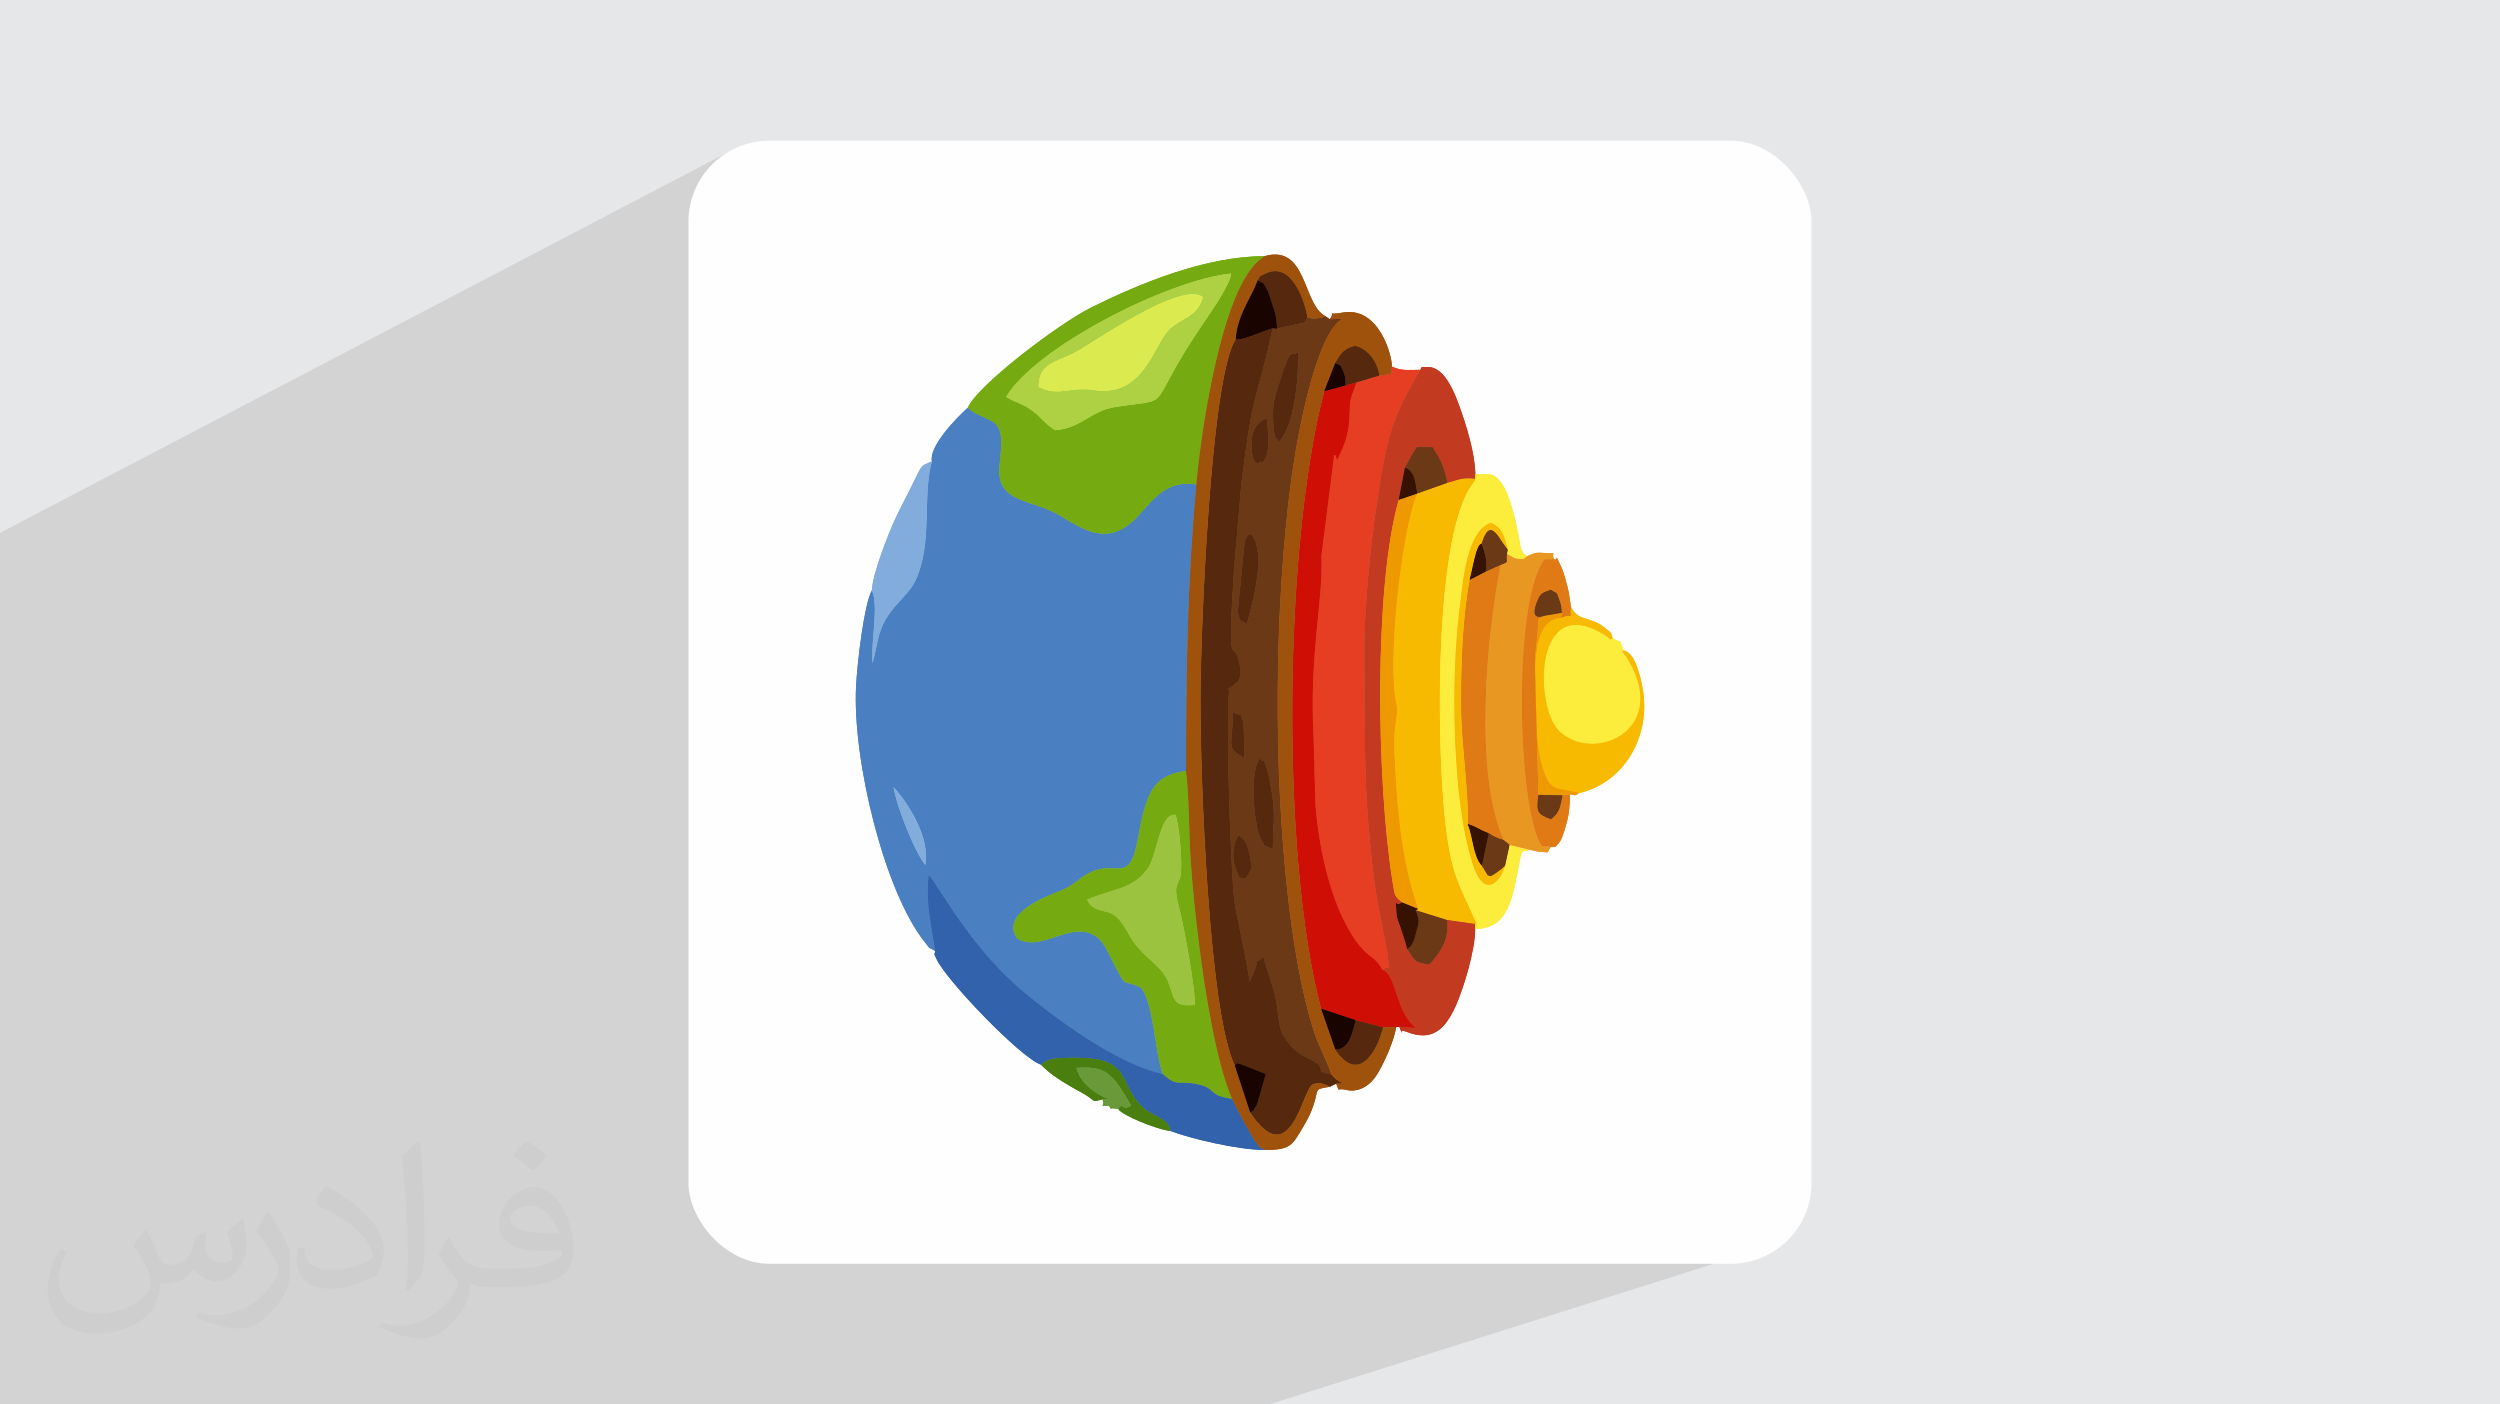 <?xml version="1.0" encoding="UTF-8"?>
<!DOCTYPE svg PUBLIC "-//W3C//DTD SVG 1.0//EN" "http://www.w3.org/TR/2001/REC-SVG-20010904/DTD/svg10.dtd">
<!-- Creator: CorelDRAW -->
<svg xmlns="http://www.w3.org/2000/svg" xml:space="preserve" width="94.192mm" height="52.917mm" version="1.0" style="shape-rendering:geometricPrecision; text-rendering:geometricPrecision; image-rendering:optimizeQuality; fill-rule:evenodd; clip-rule:evenodd"
viewBox="0 0 9404.92 5283.66"
 xmlns:xlink="http://www.w3.org/1999/xlink"
 xmlns:xodm="http://www.corel.com/coreldraw/odm/2003">
 <defs>
  <style type="text/css">
   <![CDATA[
    .fil3 {fill:#FEFEFE}
    .fil23 {fill:#190400}
    .fil12 {fill:#3162AB}
    .fil25 {fill:#351202}
    .fil22 {fill:#4A7E0F}
    .fil4 {fill:#4A80C1}
    .fil7 {fill:#56290E}
    .fil24 {fill:#6A9939}
    .fil5 {fill:#6C3916}
    .fil6 {fill:#75AB11}
    .fil21 {fill:#81ACDC}
    .fil17 {fill:#9CC340}
    .fil13 {fill:#9F520C}
    .fil16 {fill:#ADD142}
    .fil10 {fill:#C23A1F}
    .fil11 {fill:#CF0F05}
    .fil19 {fill:#DBEB4F}
    .fil18 {fill:#E07A15}
    .fil8 {fill:#E63E22}
    .fil15 {fill:#E89723}
    .fil20 {fill:#EF9900}
    .fil9 {fill:#F8BA00}
    .fil14 {fill:#FCEC3C}
    .fil2 {fill:#373435;fill-opacity:0.031}
    .fil1 {fill:#2B2A29;fill-opacity:0.102}
    .fil0 {fill:#E6E7E8}
   ]]>
  </style>
 </defs>
 <g id="Layer_x0020_1">
  <polygon class="fil0" points="-0,0 9404.92,0 9404.92,5283.66 -0,5283.66 "/>
  <polygon class="fil1" points="6532.25,3955.98 6723.22,4667.13 4773.4,5283.66 38.76,5283.66 -0,5283.66 -0,2004.49 2736.98,573.52 "/>
  <path class="fil2" d="M548.54 4627.69c17.95,27.21 29.6,53.36 40.96,82.43 8.45,16.91 12.93,48.09 52.57,48.09 11.61,0 28.28,-3.42 43.06,-11.61 16.63,-8.73 29.32,-21.94 35.94,-42l15.85 -53.36 38.57 -19.02 2.64 2.64c-5.27,20.09 -6.59,39.36 -6.59,54.43 0,44.63 38.57,61.56 69.22,61.56 17.95,0 34.09,-8.73 34.09,-25.11 0,-21.13 -8.98,-57.06 -20.62,-89.29 17.95,-17.95 35.94,-35.94 56.53,-50.47l3.17 1.6c8.98,38.04 14,75.56 14,100.66 0,24.57 -10.83,51.79 -19.81,69.49 -18.49,34.87 -51.25,62.62 -90.87,62.62 -30.1,0 -63.65,-15.07 -86.66,-43.06l-1.32 0c-21.66,26.96 -55.22,51.25 -108.86,51.25l-16.63 0c-2.64,35.41 -10.29,60.49 -21.94,82.95 -31.95,62.34 -126.81,106.47 -216.1,106.47 -124.17,0 -186.51,-71.59 -186.51,-166.96 0,-58.91 19.27,-113.6 48.88,-152.42l24.29 10.04c-18.49,35.41 -30.91,68.68 -30.91,101.45 0,89.29 72.66,131.83 156.4,131.83 77.68,0 173.83,-49.41 191.28,-106.72 -6.59,-62.62 -30.1,-91.93 -66.04,-148.99 10.83,-19.02 24.83,-38.04 42.28,-58.38l3.17 0 0 0 0 0 -0.02 -0.09zm1432.13 -336.04c26.15,16.39 51.79,35.66 76.87,57.85 -14,19.81 -31.45,37.79 -53.11,53.64 -25.11,-20.34 -50.19,-37.79 -75.84,-56.27 17.42,-19.55 34.62,-38.29 52.04,-55.22l0 0 0 0 0 0 0 0 0 0 0.03 0zm13.47 244.11c-42.28,0 -76.87,27.75 -76.87,48.34 0,44.13 84.53,57.85 185.72,57.31 -12.68,-51.79 -57.06,-105.68 -108.86,-105.68l0.01 0.03zm-94.86 236.19c54.96,0 103.04,-1.6 139.74,-10.83 40.96,-10.29 75.56,-30.91 75.56,-45.17 0,-3.7 0,-8.19 -1.32,-11.89 -22.98,2.11 -49.41,2.11 -72.38,2.11 -74.49,0 -131.55,-16.91 -154.02,-58.66 -5.55,-11.61 -9.51,-24.57 -9.51,-39.36 0,-40.43 17.42,-79.79 48.09,-107 25.61,-22.45 53.89,-36.44 82.67,-36.44 52.04,0 93.51,41.75 122.57,107.54 15.85,35.94 26.68,77.4 26.68,129.72 0,34.87 -9.51,64.19 -31.17,85.85 -40.43,39.11 -114.92,53.89 -229.04,53.89l-51.79 0 0 0 -13.47 0c-28.28,0 -48.62,-5.02 -64.72,-17.42l-2.64 0c0.79,6.59 1.32,12.93 1.32,19.02 0,25.61 -8.45,58.38 -25.61,84.53 -50.72,75.3 -105.68,108.04 -153.24,108.04 -48.09,0 -107,-18.49 -160.11,-42.54l9.51 -18.49c17.17,7.13 40.96,11.89 73.7,11.89 85.85,0 198.66,-82.43 212.66,-163 -3.17,-6.59 -8.98,-15.32 -17.17,-24.57 -25.11,-29.85 -40.96,-54.68 -55.75,-80.83 12.68,-25.11 24.29,-45.17 35.13,-63.4l4.49 -0.53c36.72,74.77 69.99,117.55 144.23,117.55l11.61 0 0 0 53.89 0 0 0 0 0 0 0 0 0 0 0 0.09 0.01zm-371.98 79c6.34,-34.34 6.87,-72.91 6.87,-108.86l0 -53.36c0,-99.6 -12.68,-244.36 -22.98,-338.68 17.95,-19.27 43.06,-42 62.87,-57.31l5.81 1.6c13.47,118.62 16.63,256 16.63,383.06 0,33.3 -1.32,65.79 -4.49,89.55 -1.85,30.1 -19.27,52.83 -56.53,87.7l-8.19 -3.7zm-382.8 -157.19c1.85,46.77 24.83,83.49 105.15,83.49 49.93,0 92.19,-12.93 138.96,-35.13 8.45,-3.7 12.93,-8.73 12.93,-12.93 0,-29.32 -22.45,-68.15 -60.23,-103.55 -36.72,-33.3 -85.34,-62.62 -130.76,-82.18 -15.6,-6.59 -20.62,-13.47 -20.62,-20.09 0,-13.47 17.95,-41.75 32.77,-62.09l5.02 -0.53c52.04,27.21 110.17,67.64 153.24,112.53 39.11,41.47 63.4,83.49 63.4,129.19 0,33.81 -10.29,65.51 -26.96,95.11 -57.06,28.79 -117.83,50.72 -178.06,50.72 -73.17,0 -123.1,-34.34 -123.1,-114.92 0,-8.73 0,-22.19 3.17,-39.64l25.11 0 0 0 0 0 0 0 0 0 0 0 -0.02 0zm-132.37 -132.9l45.45 73.45c16.63,27.21 32.23,56.81 32.23,103.55l0 59.7c0,48.34 -30.91,100.13 -80.83,151.38 -39.11,34.62 -73.7,49.41 -105.68,49.41 -47.55,0 -101.98,-14.79 -164.85,-41.75l7.13 -18.49c19.81,5.27 42.79,9.77 71.06,9.77 90.36,-0.53 182.8,-66.57 225.08,-147.15 5.02,-9.26 6.87,-17.95 6.87,-24.04 0,-9.26 -5.02,-19.55 -8.98,-28.79 -22.98,-43.31 -48.62,-82.95 -76.87,-119.68 14.79,-23.25 29.6,-45.7 45.7,-67.9l3.7 0.53 0 0 0 0 0 0 0 0 0 0 -0.02 0.01z"/>
  <rect class="fil3" x="2589.93" y="529.3" width="4225.03" height="4225.03" rx="304.59" ry="304.59"/>
  <g id="_2381806193200">
   <path class="fil4" d="M3361.49 2960.15c49.12,54.63 139.5,185.8 119.51,293.97 -38.51,-46.37 -108.57,-218.93 -119.51,-293.97zm144.25 -1224.27c-35.62,129.5 2.47,303.89 -58.29,440.79 -26.44,59.58 -69.42,82.2 -108.08,141.52 -39.56,60.72 -37.43,108.85 -56.73,177.07 -7.38,-85.81 23.99,-212.05 -2.59,-274.82 -28.93,51.88 -54.52,267.32 -59.47,358.97 -15.03,278.52 107.59,777.37 258.6,964.87 28.87,35.84 5.11,12.28 38.44,33.23 -14.58,-104.11 -35.51,-175.34 -24.02,-285.48 33.13,31.47 155.66,274.5 363.19,444.76 110.55,90.7 337.32,263.24 517.57,303.84 -32.97,-95.66 -30.84,-247.37 -80.04,-324.1 -76.02,-37.37 -51.11,8.5 -98.79,-80.18 -21.41,-39.8 -38.78,-88.61 -68,-110.38 -95.26,-71.03 -208.09,61.58 -300.93,4.24 -61.64,-89.61 92.47,-151.24 156.16,-176.48 61.76,-24.47 66.52,-43.2 110.58,-67.53 106.12,-58.56 154.37,51.36 187.93,-133.5 6.82,-37.57 13.97,-79.3 25.74,-116.82 26.71,-85.12 61.76,-123.26 155.06,-135.46 0,-380 5.08,-710.45 38.64,-1077.72 -131.23,-22.27 -180.24,88.29 -243.57,142.13 -102.72,87.36 -185.72,23.58 -275.36,-28.22 -100.94,-58.33 -220.82,-44.65 -222.65,-163.05 -0.71,-45.99 20.66,-124.96 -4.93,-167.37 -21.35,-35.37 -76.28,-35.91 -113.52,-72.29 -43.45,38.67 -147.24,146.63 -134.93,201.98z"/>
   <path class="fil5" d="M4650.8 3272.75c-18.57,-43.52 -13.3,-92.44 7.5,-130.54 8.32,6.61 31.9,10.89 43.72,78.87 8.65,49.62 7.81,51.09 -19.96,85.54 -24.97,-15.14 -9.78,16.49 -31.26,-33.87zm137.1 -78.77c-42.92,-21.65 -21.47,1.17 -44.32,-38.41 -22.81,-39.49 -46.24,-238.67 -5.43,-301.47 26.57,21.02 10.23,-6.15 27.59,36.96 5.87,14.58 5.93,23.97 8.88,38.13 25.39,122.17 16.16,138.23 13.29,264.79zm-105.9 -342.33c-76,-40.3 -42.43,-49.88 -44.14,-171.36 43.5,20.48 21.92,-5.44 39.99,37.49l4.15 133.87zm8.62 -503.69c-33.55,-25.38 -21.04,-0.25 -34.37,-44.98l26.4 -266.13c19.49,-39.69 7.16,-14.6 23.17,-28.53 60.85,69.84 4.83,264.09 -15.21,339.64zm38.97 -604.61c-5.55,-8.28 -16.93,-1.06 -20.52,-54.88 -4.78,-71.72 19.67,-96.38 56.1,-115.59 2.7,32.83 8.48,69.79 5.74,105.17 -0.87,11.24 -3.51,32.56 -8.84,41.96 -17.41,30.77 1.46,9.18 -32.48,23.34zm59.46 -185.68c0,-51.76 14.07,-86.73 29.28,-133.52 39.86,-122.66 33.97,-80.4 64.63,-98.34 2.13,85.59 -9.13,220.11 -47.14,299.52 -0.1,0.21 -9.23,16.55 -10.18,18.25 -1.37,2.41 -5.21,10.99 -6.24,9.06 -1.08,-2 -4.31,6.2 -6.64,9.18 -18.11,-22.09 -9.76,-0.5 -21.87,-43.89l-1.84 -60.25zm14.88 -320.85l-16.29 -2c-62.26,287.93 -71.95,211.6 -117.85,584.3l-27.37 320.16c-27.54,423.61 -1.51,248.83 20.64,358.16 13.77,67.99 -19.31,76.01 -19.62,76.32 -56.98,57.45 7.44,-21.1 -15.74,10.93 -16.78,23.2 -3.39,448.2 -1.56,493.13 17.08,418.32 11.85,255.94 75.33,613.77l10.1 -20.99c37.74,-83.35 -13.28,-29.8 41.71,-69.27 10.85,40.4 31.25,100.11 42.04,138.26 12.84,45.47 11.08,115.7 28.66,147.99 51.27,94.18 103.22,85.63 133.95,116.82 29.7,30.14 -17.72,20.1 50.94,38.08 -18.01,-54.85 -44.73,-97.86 -64.33,-157.13 -49.86,-150.76 -80.81,-349.57 -99.04,-508.51 -55.13,-480.66 -51.91,-1080.46 10.47,-1560.56 22.11,-170.13 92.48,-558.15 193.94,-617.19l-47.05 2.07 -17.19 -11.82c-8.94,4.11 -9.04,6.2 -30.31,8.18 -17.65,1.64 -23.75,-0.32 -36.88,-2.37 -18.18,26.47 4.91,12.92 -52.64,27.1 -23.11,5.69 -35.05,6.1 -61.9,14.56z"/>
   <path class="fil6" d="M3784.94 1493.14c108.09,-184.44 607.27,-440.3 846.45,-464.27 -0.62,40.1 -88.26,163.41 -112.34,199.07 -220.5,326.46 -88.85,267.09 -323.64,303.46 -92.78,14.38 -126.49,79.79 -226.24,87.03 -35.71,-22.11 -52.93,-48.25 -83.82,-71.91 -37.84,-29 -60.93,-29.24 -100.41,-53.38zm-144.27 40.76c37.23,36.38 92.17,36.92 113.52,72.29 25.59,42.41 4.22,121.38 4.93,167.37 1.84,118.4 121.72,104.72 222.65,163.05 89.64,51.8 172.64,115.58 275.36,28.22 63.33,-53.85 112.34,-164.4 243.57,-142.13 13.6,-149.58 42.08,-329.28 76.91,-475.35 23.76,-99.62 75.36,-295.77 157.88,-366.63l22.08 -17.11c-221.18,0 -470.46,102.55 -653.89,193.92 -117.08,58.32 -424.55,289.39 -463.02,376.39z"/>
   <path class="fil7" d="M4648.86 1276.2c-95.55,143.43 -132.77,1121.37 -132.76,1362.68 0,284.42 31.06,1167.91 129.54,1370.47 20.33,-24.86 -6.55,-7.61 19.82,-6.82l96.14 38.35 -30.66 107.42c-15.99,35.36 4.47,-3.68 -8.42,16.37 -14.87,23.13 -0.5,5.56 -18.99,21.02 151.23,228.15 195.56,-85.44 233.85,-105.46 23.61,-12.34 50.01,-0.53 65.41,8.19l23.82 -11.82 26.49 -0.69c-32.48,-17.16 -22.88,-11.94 -44.24,-33.41 -68.67,-17.98 -21.25,-7.94 -50.94,-38.08 -30.72,-31.19 -82.67,-22.65 -133.95,-116.82 -17.57,-32.28 -15.82,-102.51 -28.66,-147.99 -10.78,-38.15 -31.18,-97.86 -42.04,-138.26 -54.99,39.46 -3.96,-14.09 -41.71,69.27l-10.1 20.99c-63.47,-357.83 -58.24,-195.45 -75.33,-613.77 -1.84,-44.93 -15.23,-469.93 1.56,-493.13 23.17,-32.03 -41.25,46.52 15.74,-10.93 0.31,-0.31 33.39,-8.34 19.62,-76.32 -22.15,-109.32 -48.18,65.45 -20.64,-358.16l27.37 -320.16c45.9,-372.7 55.6,-296.36 117.85,-584.3 -41.36,11.18 -113.36,47.13 -138.78,41.39z"/>
   <path class="fil8" d="M5189.32 1412.69l-86.41 25.77c-9.6,30.84 -22.69,53.12 -24.57,82.89 -3.09,48.94 1.69,98.46 -29.23,168.6 -33.98,77.08 -12.04,16.95 -30.3,22.16l-48.06 380.01c7.62,169.79 -45.94,363.87 -29.53,678.16l7.19 258.29c13.17,169.08 63.4,409.03 172.98,537.38 33.24,38.94 52.29,33.1 79.25,82.76 34.98,-25.57 27.21,28.95 18.47,-66.43l-40.41 -209.67c-13.78,-93.92 -25.42,-197.27 -32.57,-293.2 -15.09,-202.18 -11.34,-405.79 -13.23,-610.66 -1.66,-178.76 22.71,-417.92 49.76,-594.48 35.29,-230.22 52.76,-299.23 160.28,-482.97 -55.81,0 -65.51,4.46 -106.91,-11.88 -5.75,26.46 16.47,25.69 -46.72,33.25z"/>
   <path class="fil9" d="M5445.27 1816.2l-113.99 40.4c-59.68,141.14 -114.13,641.15 -77.94,794.49 9.59,40.63 -12.8,62.8 -7.73,176.81 8.84,198.58 23.66,403.88 89.86,592.14l-9.82 4.13 117.8 36.69 106.14 15.02 6.02 0.35c-63.8,-146.95 -94.71,-176.69 -118.17,-379.14 -30.71,-264.95 -44.09,-990.92 79.95,-1240.02 17.79,-35.74 35.23,-46.41 32.82,-56.27 -49.95,-4.41 -56.58,1.9 -104.95,15.4z"/>
   <path class="fil10" d="M5200.65 3648.73c53.53,17.41 47.93,158.88 125.97,218.49l-62.37 -4.5c21.98,52.5 -11.41,3.42 26.75,18.71 98.49,39.46 147.52,-11.21 187.23,-101.83 26.72,-60.97 70.83,-200.27 71.37,-285.27l0 -18.44 -106.14 -15.02c10.3,76.66 -29.16,125.52 -66,167.56 -63.73,-8.58 -52.95,-16.1 -83.37,-57.84 -7.7,-31.88 -13.97,-45.87 -25.37,-82.92 -3.63,-11.84 -13.14,-29.97 -14.24,-47.33 -5.2,-81.52 -8.05,-19.73 18.89,-45.94 -27.26,-25.25 -25.92,-22.16 -34.34,-74.44 -61.8,-383.71 -70.42,-1117.07 22.98,-1439.64l23.22 -121.15c13.27,-25.66 29.17,-53.53 43.99,-77.08l60.12 0c30.48,48.32 41.74,69.29 55.93,134.12 48.37,-13.5 55,-19.81 104.95,-15.4l0 -17.39c-2.24,-84.43 -36.13,-188.68 -58.55,-251.18 -17.73,-49.44 -55.88,-152.78 -120.22,-151.57 -33.32,0.62 -20.08,-1.4 -28.5,10.66 -107.52,183.74 -124.99,252.75 -160.28,482.97 -27.06,176.56 -51.42,415.72 -49.76,594.48 1.89,204.87 -1.86,408.47 13.23,610.66 7.15,95.92 18.79,199.28 32.57,293.2l40.41 209.67c8.74,95.38 16.51,40.86 -18.47,66.43z"/>
   <path class="fil11" d="M5062.02 1449.85l-80.14 21.81c-151.45,575.23 -165.02,1745.61 -11.88,2323.01l130.13 43.38 102.71 26.76 49.53 -0.74 11.88 -1.36 62.37 4.5c-78.04,-59.61 -72.44,-201.08 -125.97,-218.49 -26.96,-49.66 -46.01,-43.82 -79.25,-82.76 -109.57,-128.35 -159.81,-368.29 -172.98,-537.38l-7.19 -258.29c-16.42,-314.29 37.14,-508.37 29.53,-678.16l48.06 -380.01c18.26,-5.2 -3.67,54.93 30.3,-22.16 30.91,-70.14 26.14,-119.67 29.23,-168.6 1.89,-29.77 14.98,-52.05 24.57,-82.89l-40.9 11.38z"/>
   <path class="fil6" d="M4089.51 3385.23c92.55,-42.78 167.56,-35.82 226.26,-115.08 38.41,-51.88 47.16,-213.88 106.23,-204.89 13.85,31.35 22.34,148.66 21.97,191.67 -0.82,98.52 -39.45,38.28 -4.93,170.43 14.9,57.02 62.67,317.85 55.1,353.44 -87.01,7.78 -72.79,-23.69 -101.32,-90.98 -19.28,-45.47 -59.64,-70.05 -95.58,-107.66 -50.99,-53.37 -37.83,-56.54 -83.63,-118.05 -41.2,-55.35 -91.49,-18.25 -124.09,-78.89zm284.85 655.39c55.66,52.69 60.21,21.16 137.3,40.19 65.78,16.25 31.27,41.44 123.44,53.04 -60.08,-140.22 -101.87,-405.57 -123.18,-575.74 -13.94,-111.26 -25.18,-213.22 -32.39,-324.9 -6.81,-105.55 -5.22,-230.1 -17.46,-332.81 -93.3,12.2 -128.35,50.34 -155.06,135.46 -11.77,37.52 -18.92,79.25 -25.74,116.82 -33.56,184.86 -81.81,74.94 -187.93,133.5 -44.06,24.32 -48.83,43.05 -110.58,67.53 -63.69,25.24 -217.8,86.87 -156.16,176.48 92.84,57.33 205.68,-75.28 300.93,-4.24 29.22,21.78 46.59,70.58 68,110.38 47.68,88.68 22.77,42.81 98.79,80.18 49.2,76.73 47.07,228.44 80.04,324.1z"/>
   <path class="fil12" d="M3517.62 3577.5c-1.37,22.2 -7.05,2.78 5.73,30.52 36.77,79.85 315.48,370.22 392.57,397.21 29.22,-23.87 48.65,-23.6 88.25,-25.3 272.34,-11.64 188.22,91.06 300,189.42 41.54,36.54 89.99,34.28 99.35,85.38 74.34,28.43 254.54,71.29 354.53,71.29 -2.02,-2.37 -5.48,-8.74 -6.5,-6.68 -12.67,25.52 -114.87,-182.13 -116.44,-185.5 -92.17,-11.6 -57.66,-36.79 -123.44,-53.04 -77.09,-19.03 -81.65,12.5 -137.3,-40.19 -180.25,-40.6 -407.01,-213.14 -517.57,-303.84 -207.53,-170.25 -330.06,-413.28 -363.19,-444.76 -11.48,110.13 9.45,181.37 24.02,285.48z"/>
   <path class="fil13" d="M5008.87 4042.48c21.37,21.47 11.76,16.25 44.24,33.41l-26.49 0.69c16.37,39.08 -1.38,13.6 36.96,23.33 47.99,12.17 92.31,-17.36 117.53,-59 25.32,-41.79 62.07,-120.83 71.25,-176.84l-49.53 0.74c-28.04,108.54 -98.57,205.64 -179.23,83.23l-53.62 -153.38c-153.14,-577.41 -139.57,-1747.78 11.88,-2323.01l41.23 -106.31c21.51,-35.97 31.36,-53.32 74.81,-64.24 48.3,12.15 81.66,56.83 91.41,111.59 63.18,-7.56 40.97,-6.79 46.72,-33.25 2.65,-35.84 -46.39,-228.9 -185.5,-203.48 -67.45,12.33 -23.05,-11.98 -47.69,25.2l47.05 -2.07c-101.46,59.03 -171.83,447.05 -193.94,617.19 -62.39,480.09 -65.6,1079.9 -10.47,1560.56 18.23,158.94 49.18,357.75 99.04,508.51 19.6,59.27 46.32,102.29 64.33,157.13z"/>
   <path class="fil13" d="M4757.58 963.59l-22.08 17.11c-82.53,70.86 -134.12,267.02 -157.88,366.63 -34.84,146.07 -63.31,325.77 -76.91,475.35 -33.56,367.26 -38.64,697.71 -38.64,1077.72 12.24,102.7 10.65,227.26 17.46,332.81 7.21,111.68 18.45,213.64 32.39,324.9 21.32,170.17 63.1,435.52 123.18,575.74 1.58,3.36 103.77,211.02 116.44,185.5 1.02,-2.06 4.48,4.31 6.5,6.68 99.37,0 103.45,-18.41 145.06,-87.87 17.56,-29.33 28.79,-52.48 38.13,-80.46 21.97,-65.76 -0.46,-58.18 61.56,-69.31 -15.4,-8.72 -41.8,-20.53 -65.41,-8.19 -38.28,20.02 -82.61,333.61 -233.85,105.46l-57.89 -176.33c-98.48,-202.55 -129.54,-1086.05 -129.54,-1370.47 -0.01,-241.3 37.21,-1219.24 132.76,-1362.68 6.86,-93.95 57.43,-152.11 82.88,-222.03 16.3,-19.16 -7.99,-6.94 29.69,-24.91 97.99,-46.77 146.48,103.93 157.03,165.9 13.13,2.05 19.23,4 36.88,2.37 21.28,-1.98 21.38,-4.06 30.31,-8.18 -86.65,-46.28 -67.37,-270.89 -228.08,-225.75z"/>
   <path class="fil14" d="M5549.6 3475.89l0 18.44c114.04,0 135.2,-91.73 158.7,-209.38 20.35,-101.9 10.22,-76.14 48.02,-87.65l-77.28 -18.88 -17.01 78.45c-21.27,67.23 -69.23,106.62 -107,30.84 -19.77,-39.66 -39.69,-126.43 -48.6,-176.37 -41.45,-232.47 -45.64,-583.31 -16.05,-817.95 13.43,-106.5 27.15,-296 118.43,-326.92 40.89,17.82 50.3,47.35 63.52,101.92l-3.31 15.59 28.15 15.52c38.23,10.12 36.93,0.47 48.44,-7.17 -28.55,-15.68 -25.08,-39.4 -33.09,-79.82 -10.12,-51.1 -31.94,-152.93 -65.01,-196.5 -28.2,-37.16 -38.2,-32.59 -97.28,-32.59l0 17.39c2.41,9.87 -15.03,20.54 -32.82,56.27 -124.04,249.1 -110.66,975.07 -79.95,1240.02 23.46,202.44 54.37,232.19 118.17,379.14l-6.02 -0.35z"/>
   <path class="fil15" d="M5745.6 2092.32c-11.5,7.64 -10.2,17.29 -48.44,7.17l-28.15 -15.52c-5.08,31.67 12.89,28.11 -24.22,41.29 -52.78,270.33 -100.71,779.11 11.48,1034.54l22.76 18.61 77.28 18.88c8.39,0.84 34.55,8.13 36.07,8.05 41.77,-2.18 20.5,12.84 42.18,-19.87l-33.42 -2.29c-93.1,-128.37 -112.4,-923.04 9.6,-1079.05l35.71 0c-14.77,-35.27 24.08,-19.17 -46.71,-24.43 -28.46,-2.12 -32.69,4.57 -54.13,12.61z"/>
   <path class="fil14" d="M6107.83 2447.02c-20.29,-47.02 3.97,-22.48 -41.04,-45.77 -14.71,8.45 -0.22,2.58 -52.26,-25.12 -246.11,-131.02 -240.35,286.58 -148.68,374.19 128.23,122.59 413.79,-0.27 261.92,-263.62 -25.17,-43.64 -29.29,-31.24 -19.94,-39.68z"/>
   <path class="fil16" d="M3907.44 1456.15c-0.4,-88.43 60.89,-92.15 130.12,-126.65 63.92,-31.84 407.24,-277.17 487.82,-211.45 -24.45,81.3 -82.44,73.31 -132.14,127.1 -51.8,56.06 -94.07,249.51 -274.89,222.49 -99.37,-14.85 -126.42,26.36 -210.91,-11.49zm-122.5 36.99c39.48,24.14 62.57,24.38 100.41,53.38 30.89,23.66 48.12,49.8 83.82,71.91 99.75,-7.24 133.46,-72.65 226.24,-87.03 234.79,-36.37 103.14,23 323.64,-303.46 24.08,-35.66 111.72,-158.97 112.34,-199.07 -239.18,23.96 -738.36,279.83 -846.45,464.27z"/>
   <path class="fil17" d="M4089.51 3385.23c32.6,60.64 82.89,23.54 124.09,78.89 45.8,61.51 32.64,64.68 83.63,118.05 35.94,37.6 76.29,62.19 95.58,107.66 28.53,67.29 14.31,98.76 101.32,90.98 7.57,-35.6 -40.2,-296.42 -55.1,-353.44 -34.52,-132.15 4.11,-71.91 4.93,-170.43 0.37,-43 -8.12,-160.32 -21.97,-191.67 -59.07,-8.99 -67.82,153.01 -106.23,204.89 -58.7,79.26 -133.71,72.3 -226.26,115.08z"/>
   <path class="fil18" d="M5588.76 2150.47l-60.14 30.92c-26.58,141.83 -32.64,312.68 -32.46,469.35 0.17,146.49 29.42,321.4 25.53,449.01 38.33,12.44 43.57,22.08 78.91,35.02 19.05,11.83 29.91,17.41 55.68,25.03 -112.19,-255.43 -64.26,-764.21 -11.48,-1034.54l-56.04 25.21z"/>
   <path class="fil19" d="M3907.44 1456.15c84.49,37.85 111.54,-3.35 210.91,11.49 180.83,27.02 223.09,-166.44 274.89,-222.49 49.7,-53.79 107.69,-45.8 132.14,-127.1 -80.58,-65.72 -423.9,179.61 -487.82,211.45 -69.24,34.5 -130.52,38.22 -130.12,126.65z"/>
   <path class="fil9" d="M5872.68 2324.47c-117.99,3.54 -98.16,229.47 -94.3,350.04 2.28,71.35 3.7,142.7 23.91,209.38 30.97,102.26 50.43,74.32 138.07,99.54 166.92,-37.2 271.68,-212.11 239.4,-392.42 -7.25,-40.52 -27.05,-136.85 -71.93,-144 -9.35,8.44 -5.23,-3.96 19.94,39.68 151.87,263.35 -133.7,386.22 -261.92,263.62 -91.66,-87.62 -97.42,-505.22 148.68,-374.19 52.04,27.7 37.55,33.57 52.26,25.12 -8.99,-23.93 1.04,-14.84 -27.5,-38.01 -58.63,-47.62 -100.73,-22.45 -129.94,-80.81 -6.11,60.15 18.35,18.41 -36.67,42.05z"/>
   <path class="fil20" d="M5262 1880.31c-93.4,322.57 -84.77,1055.93 -22.98,1439.64 8.42,52.28 7.08,49.19 34.34,74.44l62.11 25.65c-66.2,-188.26 -81.03,-393.56 -89.86,-592.14 -5.07,-114.01 17.31,-136.18 7.73,-176.81 -36.19,-153.34 18.26,-653.35 77.94,-794.49l-69.28 23.71z"/>
   <path class="fil18" d="M5834.56 3185.48c19.63,-0.49 11.74,7.9 31.14,-16 8.9,-10.94 16.31,-34.07 21.26,-50.34 14.02,-46.05 18.88,-74.38 18.88,-130.8l-27.45 3.59c-10.97,49.48 -10.11,63.81 -43.83,89.86 -53.33,-18.9 -55.45,-29.48 -47.15,-91.62l-13.25 -493.97c1.87,-61.08 12.65,-104.48 12.81,-166.25l23.76 -13.51c-1,-0.74 -66.18,30.25 -23.57,-64.6 10.12,-22.56 23.01,-24.65 47.4,-33.3 25.29,18.54 18.17,0.32 33.41,43.34 6.39,18.04 5.93,26.58 7.57,43.55l-2.86 19.03c55.03,-23.63 30.56,18.1 36.67,-42.05 -5.18,-45.19 -8.58,-62.49 -19.95,-102.55 -3.39,-11.93 -9.5,-33.28 -15.11,-44.97 -31.33,-65.33 -7.33,-24.18 -27.86,-30.75l-35.71 0c-122,156 -102.69,950.68 -9.6,1079.05l33.42 2.29z"/>
   <path class="fil21" d="M3280.05 2220.44c26.58,62.77 -4.79,189.01 2.59,274.82 19.3,-68.23 17.17,-116.35 56.73,-177.07 38.65,-59.32 81.64,-81.94 108.08,-141.52 60.76,-136.9 22.68,-311.29 58.29,-440.79 -44.12,19.37 -32.35,3.82 -79.31,98.87 -21.77,44.07 -38.75,74.77 -59.32,118.89 -23.76,51 -85.61,207.55 -87.06,266.8z"/>
   <path class="fil9" d="M5662.02 3256.87l-14.43 12.77c-51.09,39.39 -40.2,22.48 -50.66,23.29l-22.21 -36.18c-32.53,-34.15 -33.54,-109.24 -53.03,-157 3.88,-127.61 -25.36,-302.52 -25.53,-449.01 -0.18,-156.67 5.88,-327.52 32.46,-469.35 7.38,-26.14 11.14,-51.48 18.42,-79.03 3.5,-13.27 6.14,-25.45 11.34,-37.72 7.49,-17.69 7.08,-14.18 15.23,-19.9 20.96,-63.1 38.88,-69.23 76.59,-6.97l22.13 30.61c-13.22,-54.57 -22.64,-84.09 -63.52,-101.92 -91.28,30.91 -105,220.42 -118.43,326.92 -29.6,234.64 -25.4,585.48 16.05,817.95 8.91,49.94 28.83,136.71 48.6,176.37 37.77,75.78 85.73,36.38 107,-30.84z"/>
   <path class="fil22" d="M3915.92 4005.24c32.21,32.79 65.83,54.47 105.65,78.29 25.41,15.21 35.38,19.11 61.13,34.61 42.45,25.55 20.7,28.56 64.7,17.85l28.2 -0.02c-53.84,-17.98 -112.32,-61.59 -126.36,-118.85 111.72,-6.52 132.36,15.65 206.65,142.57 -36.47,21.61 -29.35,-16.32 -49.15,11.88 11.6,23.34 146.62,78.04 196.77,83.16 -9.36,-51.1 -57.81,-48.84 -99.35,-85.38 -111.78,-98.36 -27.66,-201.07 -300,-189.42 -39.6,1.7 -59.03,1.43 -88.25,25.3z"/>
   <path class="fil7" d="M4731.75 1054.16c28.4,16.88 13.14,1.59 31.86,29.45 7.01,10.42 14,35.01 16.82,43.79 14.76,45.81 20.92,55.02 23.49,109.4 26.85,-8.46 38.79,-8.87 61.9,-14.56 57.55,-14.18 34.46,-0.63 52.64,-27.1 -10.55,-61.97 -59.04,-212.67 -157.03,-165.9 -37.67,17.97 -13.39,5.75 -29.69,24.91z"/>
   <path class="fil23" d="M4648.86 1276.2c25.42,5.74 97.42,-30.2 138.78,-41.39l16.29 2c-2.58,-54.39 -8.74,-63.59 -23.49,-109.4 -2.83,-8.79 -9.82,-33.37 -16.82,-43.79 -18.72,-27.86 -3.46,-12.56 -31.86,-29.45 -25.45,69.92 -76.02,128.09 -82.88,222.03z"/>
   <path class="fil5" d="M5294.09 3570.58c30.42,41.75 19.64,49.27 83.37,57.84 36.84,-42.04 76.3,-90.89 66,-167.56l-117.8 -36.69c16.28,44.89 12.58,40.22 1.43,84.61 -4.19,16.73 -5.71,24.77 -12.14,37.01 -12.73,24.21 -4.33,8.53 -20.86,24.78z"/>
   <path class="fil7" d="M4789.05 1557.66l1.84 60.25c12.11,43.39 3.75,21.81 21.87,43.89 2.33,-2.98 5.56,-11.17 6.64,-9.18 1.03,1.94 4.87,-6.65 6.24,-9.06 0.96,-1.7 10.08,-18.04 10.18,-18.25 38.01,-79.41 49.27,-213.93 47.14,-299.52 -30.66,17.94 -24.77,-24.32 -64.63,98.34 -15.21,46.79 -29.28,81.76 -29.28,133.52z"/>
   <path class="fil7" d="M4787.9 3193.97c2.87,-126.56 12.1,-142.62 -13.29,-264.79 -2.95,-14.16 -3.01,-23.55 -8.88,-38.13 -17.35,-43.11 -1.02,-15.95 -27.59,-36.96 -40.81,62.8 -17.37,261.98 5.43,301.47 22.86,39.58 1.41,16.76 44.32,38.41z"/>
   <path class="fil5" d="M5285.23 1759.17c37.25,10.78 40.83,63 46.05,97.43l113.99 -40.4c-14.19,-64.83 -25.44,-85.8 -55.93,-134.12l-60.12 0c-14.83,23.55 -30.72,51.42 -43.99,77.08z"/>
   <path class="fil7" d="M4690.62 2347.96c20.04,-75.55 76.05,-269.79 15.21,-339.64 -16.02,13.93 -3.68,-11.16 -23.17,28.53l-26.4 266.13c13.33,44.73 0.82,19.6 34.37,44.98z"/>
   <path class="fil7" d="M5023.61 3948.04c80.66,122.4 151.19,25.3 179.23,-83.23l-102.71 -26.76c-12.92,42.73 -21.84,109.99 -76.51,109.99z"/>
   <path class="fil24" d="M4147.4 4135.99c12.32,29.45 -19.85,23.7 23.75,23.7 18.84,22.55 -9.8,4.07 35.59,11.88 19.8,-28.2 12.67,9.73 49.15,-11.88 -74.29,-126.93 -94.93,-149.09 -206.65,-142.57 14.04,57.26 72.52,100.87 126.36,118.85l-28.2 0.02z"/>
   <path class="fil7" d="M5023.11 1365.34c20.77,12.53 17.28,-0.09 31.2,34.93 8.16,20.53 6.15,26.14 7.71,49.57l40.9 -11.38 86.41 -25.77c-9.76,-54.76 -43.11,-99.44 -91.41,-111.59 -43.44,10.92 -53.3,28.28 -74.81,64.24z"/>
   <path class="fil23" d="M4703.54 4185.67c18.49,-15.46 4.12,2.12 18.99,-21.02 12.89,-20.05 -7.57,18.99 8.42,-16.37l30.66 -107.42 -96.14 -38.35c-26.37,-0.79 0.51,-18.04 -19.82,6.82l57.89 176.33z"/>
   <path class="fil5" d="M5574.72 3256.76l22.21 36.18c10.46,-0.82 -0.43,16.1 50.66,-23.29l14.43 -12.77 17.01 -78.45 -22.76 -18.61c-25.76,-7.62 -36.62,-13.2 -55.68,-25.03l-25.88 121.99z"/>
   <path class="fil23" d="M5023.61 3948.04c54.68,0 63.59,-67.27 76.51,-109.99l-130.13 -43.38 53.62 153.38z"/>
   <path class="fil21" d="M3481 3254.12c19.99,-108.18 -70.39,-239.35 -119.51,-293.97 10.94,75.05 81,247.61 119.51,293.97z"/>
   <path class="fil20" d="M5787.41 2990.17l90.98 1.76 27.45 -3.59c25.68,3.84 16.08,6.42 34.53,-4.9 -87.64,-25.22 -107.1,2.72 -138.07,-99.54 -20.21,-66.68 -21.64,-138.03 -23.91,-209.38 -3.86,-120.57 -23.69,-346.5 94.3,-350.04l2.86 -19.03 -64.8 11 -23.76 13.51c-0.16,61.77 -10.94,105.17 -12.81,166.25l13.25 493.97z"/>
   <path class="fil5" d="M5573.61 2044.74c13.11,38.77 22.4,65.79 15.15,105.73l56.04 -25.21c37.11,-13.18 19.14,-9.62 24.22,-41.29l3.31 -15.59 -22.13 -30.61c-37.71,-62.26 -55.64,-56.14 -76.59,6.97z"/>
   <path class="fil25" d="M5294.09 3570.58c16.52,-16.26 8.13,-0.57 20.86,-24.78 6.43,-12.24 7.95,-20.28 12.14,-37.01 11.15,-44.39 14.85,-39.72 -1.43,-84.61l9.82 -4.13 -62.11 -25.65c-26.94,26.21 -24.09,-35.58 -18.89,45.94 1.1,17.35 10.6,35.49 14.24,47.33 11.4,37.05 17.67,51.04 25.37,82.92z"/>
   <path class="fil7" d="M4729.59 1743.34c33.94,-14.17 15.07,7.43 32.48,-23.34 5.32,-9.4 7.97,-30.71 8.84,-41.96 2.74,-35.38 -3.05,-72.34 -5.74,-105.17 -36.42,19.21 -60.88,43.87 -56.1,115.59 3.58,53.82 14.97,46.6 20.52,54.88z"/>
   <path class="fil7" d="M4682.06 3306.61c27.77,-34.45 28.61,-35.92 19.96,-85.54 -11.82,-67.98 -35.41,-72.26 -43.72,-78.87 -20.8,38.1 -26.07,87.02 -7.5,130.54 21.49,50.35 6.29,18.73 31.26,33.87z"/>
   <path class="fil5" d="M5810.73 2316.44l64.8 -11c-1.64,-16.97 -1.18,-25.51 -7.57,-43.55 -15.24,-43.02 -8.12,-24.8 -33.41,-43.34 -24.39,8.65 -37.27,10.74 -47.4,33.3 -42.61,94.86 22.58,63.86 23.57,64.6z"/>
   <path class="fil5" d="M5878.39 2991.93l-90.98 -1.76c-8.3,62.15 -6.18,72.72 47.15,91.62 33.72,-26.05 32.86,-40.39 43.83,-89.86z"/>
   <path class="fil7" d="M4682 2851.64l-4.15 -133.87c-18.07,-42.93 3.51,-17.01 -39.99,-37.49 1.72,121.48 -31.86,131.06 44.14,171.36z"/>
   <path class="fil25" d="M5574.72 3256.76l25.88 -121.99c-35.34,-12.94 -40.58,-22.58 -78.91,-35.02 19.49,47.76 20.5,122.85 53.03,157z"/>
   <path class="fil25" d="M5262 1880.31l69.28 -23.71c-5.22,-34.43 -8.8,-86.65 -46.05,-97.43l-23.22 121.15z"/>
   <path class="fil23" d="M4981.88 1471.65l80.14 -21.81c-1.56,-23.43 0.45,-29.05 -7.71,-49.57 -13.92,-35.02 -10.43,-22.4 -31.2,-34.93l-41.23 106.31z"/>
   <path class="fil25" d="M5528.62 2181.4l60.14 -30.92c7.25,-39.94 -2.04,-66.96 -15.15,-105.73 -8.15,5.72 -7.74,2.21 -15.23,19.9 -5.2,12.27 -7.84,24.45 -11.34,37.72 -7.28,27.55 -11.04,52.89 -18.42,79.03z"/>
  </g>
  <g id="_2381701682304">
   <path class="fil4" d="M3361.49 2960.15c49.12,54.63 139.5,185.8 119.51,293.97 -38.51,-46.37 -108.57,-218.93 -119.51,-293.97zm144.25 -1224.27c-35.62,129.5 2.47,303.89 -58.29,440.79 -26.44,59.58 -69.42,82.2 -108.08,141.52 -39.56,60.72 -37.43,108.85 -56.73,177.07 -7.38,-85.81 23.99,-212.05 -2.59,-274.82 -28.93,51.88 -54.52,267.32 -59.47,358.97 -15.03,278.52 107.59,777.37 258.6,964.87 28.87,35.84 5.11,12.28 38.44,33.23 -14.58,-104.11 -35.51,-175.34 -24.02,-285.48 33.13,31.47 155.66,274.5 363.19,444.76 110.55,90.7 337.32,263.24 517.57,303.84 -32.97,-95.66 -30.84,-247.37 -80.04,-324.1 -76.02,-37.37 -51.11,8.5 -98.79,-80.18 -21.41,-39.8 -38.78,-88.61 -68,-110.38 -95.26,-71.03 -208.09,61.58 -300.93,4.24 -61.64,-89.61 92.47,-151.24 156.16,-176.48 61.76,-24.47 66.52,-43.2 110.58,-67.53 106.12,-58.56 154.37,51.36 187.93,-133.5 6.82,-37.57 13.97,-79.3 25.74,-116.82 26.71,-85.12 61.76,-123.26 155.06,-135.46 0,-380 5.08,-710.45 38.64,-1077.72 -131.23,-22.27 -180.24,88.29 -243.57,142.13 -102.72,87.36 -185.72,23.58 -275.36,-28.22 -100.94,-58.33 -220.82,-44.65 -222.65,-163.05 -0.71,-45.99 20.66,-124.96 -4.93,-167.37 -21.35,-35.37 -76.28,-35.91 -113.52,-72.29 -43.45,38.67 -147.24,146.63 -134.93,201.98z"/>
   <path class="fil5" d="M4650.8 3272.75c-18.57,-43.52 -13.3,-92.44 7.5,-130.54 8.32,6.61 31.9,10.89 43.72,78.87 8.65,49.62 7.81,51.09 -19.96,85.54 -24.97,-15.14 -9.78,16.49 -31.26,-33.87zm137.1 -78.77c-42.92,-21.65 -21.47,1.17 -44.32,-38.41 -22.81,-39.49 -46.24,-238.67 -5.43,-301.47 26.57,21.02 10.23,-6.15 27.59,36.96 5.87,14.58 5.93,23.97 8.88,38.13 25.39,122.17 16.16,138.23 13.29,264.79zm-105.9 -342.33c-76,-40.3 -42.43,-49.88 -44.14,-171.36 43.5,20.48 21.92,-5.44 39.99,37.49l4.15 133.87zm8.62 -503.69c-33.55,-25.38 -21.04,-0.25 -34.37,-44.98l26.4 -266.13c19.49,-39.69 7.16,-14.6 23.17,-28.53 60.85,69.84 4.83,264.09 -15.21,339.64zm38.97 -604.61c-5.55,-8.28 -16.93,-1.06 -20.52,-54.88 -4.78,-71.72 19.67,-96.38 56.1,-115.59 2.7,32.83 8.48,69.79 5.74,105.17 -0.87,11.24 -3.51,32.56 -8.84,41.96 -17.41,30.77 1.46,9.18 -32.48,23.34zm59.46 -185.68c0,-51.76 14.07,-86.73 29.28,-133.52 39.86,-122.66 33.97,-80.4 64.63,-98.34 2.13,85.59 -9.13,220.11 -47.14,299.52 -0.1,0.21 -9.23,16.55 -10.18,18.25 -1.37,2.41 -5.21,10.99 -6.24,9.06 -1.08,-2 -4.31,6.2 -6.64,9.18 -18.11,-22.09 -9.76,-0.5 -21.87,-43.89l-1.84 -60.25zm14.88 -320.85l-16.29 -2c-62.26,287.93 -71.95,211.6 -117.85,584.3l-27.37 320.16c-27.54,423.61 -1.51,248.83 20.64,358.16 13.77,67.99 -19.31,76.01 -19.62,76.32 -56.98,57.45 7.44,-21.1 -15.74,10.93 -16.78,23.2 -3.39,448.2 -1.56,493.13 17.08,418.32 11.85,255.94 75.33,613.77l10.1 -20.99c37.74,-83.35 -13.28,-29.8 41.71,-69.27 10.85,40.4 31.25,100.11 42.04,138.26 12.84,45.47 11.08,115.7 28.66,147.99 51.27,94.18 103.22,85.63 133.95,116.82 29.7,30.14 -17.72,20.1 50.94,38.08 -18.01,-54.85 -44.73,-97.86 -64.33,-157.13 -49.86,-150.76 -80.81,-349.57 -99.04,-508.51 -55.13,-480.66 -51.91,-1080.46 10.47,-1560.56 22.11,-170.13 92.48,-558.15 193.94,-617.19l-47.05 2.07 -17.19 -11.82c-8.94,4.11 -9.04,6.2 -30.31,8.18 -17.65,1.64 -23.75,-0.32 -36.88,-2.37 -18.18,26.47 4.91,12.92 -52.64,27.1 -23.11,5.69 -35.05,6.1 -61.9,14.56z"/>
   <path class="fil6" d="M3784.94 1493.14c108.09,-184.44 607.27,-440.3 846.45,-464.27 -0.62,40.1 -88.26,163.41 -112.34,199.07 -220.5,326.46 -88.85,267.09 -323.64,303.46 -92.78,14.38 -126.49,79.79 -226.24,87.03 -35.71,-22.11 -52.93,-48.25 -83.82,-71.91 -37.84,-29 -60.93,-29.24 -100.41,-53.38zm-144.27 40.76c37.23,36.38 92.17,36.92 113.52,72.29 25.59,42.41 4.22,121.38 4.93,167.37 1.84,118.4 121.72,104.72 222.65,163.05 89.64,51.8 172.64,115.58 275.36,28.22 63.33,-53.85 112.34,-164.4 243.57,-142.13 13.6,-149.58 42.08,-329.28 76.91,-475.35 23.76,-99.62 75.36,-295.77 157.88,-366.63l22.08 -17.11c-221.18,0 -470.46,102.55 -653.89,193.92 -117.08,58.32 -424.55,289.39 -463.02,376.39z"/>
   <path class="fil7" d="M4648.86 1276.2c-95.55,143.43 -132.77,1121.37 -132.76,1362.68 0,284.42 31.06,1167.91 129.54,1370.47 20.33,-24.86 -6.55,-7.61 19.82,-6.82l96.14 38.35 -30.66 107.42c-15.99,35.36 4.47,-3.68 -8.42,16.37 -14.87,23.13 -0.5,5.56 -18.99,21.02 151.23,228.15 195.56,-85.44 233.85,-105.46 23.61,-12.34 50.01,-0.53 65.41,8.19l23.82 -11.82 26.49 -0.69c-32.48,-17.16 -22.88,-11.94 -44.24,-33.41 -68.67,-17.98 -21.25,-7.94 -50.94,-38.08 -30.72,-31.19 -82.67,-22.65 -133.95,-116.82 -17.57,-32.28 -15.82,-102.51 -28.66,-147.99 -10.78,-38.15 -31.18,-97.86 -42.04,-138.26 -54.99,39.46 -3.96,-14.09 -41.71,69.27l-10.1 20.99c-63.47,-357.83 -58.24,-195.45 -75.33,-613.77 -1.84,-44.93 -15.23,-469.93 1.56,-493.13 23.17,-32.03 -41.25,46.52 15.74,-10.93 0.31,-0.31 33.39,-8.34 19.62,-76.32 -22.15,-109.32 -48.18,65.45 -20.64,-358.16l27.37 -320.16c45.9,-372.7 55.6,-296.36 117.85,-584.3 -41.36,11.18 -113.36,47.13 -138.78,41.39z"/>
   <path class="fil8" d="M5189.32 1412.69l-86.41 25.77c-9.6,30.84 -22.69,53.12 -24.57,82.89 -3.09,48.94 1.69,98.46 -29.23,168.6 -33.98,77.08 -12.04,16.95 -30.3,22.16l-48.06 380.01c7.62,169.79 -45.94,363.87 -29.53,678.16l7.19 258.29c13.17,169.08 63.4,409.03 172.98,537.38 33.24,38.94 52.29,33.1 79.25,82.76 34.98,-25.57 27.21,28.95 18.47,-66.43l-40.41 -209.67c-13.78,-93.92 -25.42,-197.27 -32.57,-293.2 -15.09,-202.18 -11.34,-405.79 -13.23,-610.66 -1.66,-178.76 22.71,-417.92 49.76,-594.48 35.29,-230.22 52.76,-299.23 160.28,-482.97 -55.81,0 -65.51,4.46 -106.91,-11.88 -5.75,26.46 16.47,25.69 -46.72,33.25z"/>
   <path class="fil9" d="M5445.27 1816.2l-113.99 40.4c-59.68,141.14 -114.13,641.15 -77.94,794.49 9.59,40.63 -12.8,62.8 -7.73,176.81 8.84,198.58 23.66,403.88 89.86,592.14l-9.82 4.13 117.8 36.69 106.14 15.02 6.02 0.35c-63.8,-146.95 -94.71,-176.69 -118.17,-379.14 -30.71,-264.95 -44.09,-990.92 79.95,-1240.02 17.79,-35.74 35.23,-46.41 32.82,-56.27 -49.95,-4.41 -56.58,1.9 -104.95,15.4z"/>
   <path class="fil10" d="M5200.65 3648.73c53.53,17.41 47.93,158.88 125.97,218.49l-62.37 -4.5c21.98,52.5 -11.41,3.42 26.75,18.71 98.49,39.46 147.52,-11.21 187.23,-101.83 26.72,-60.97 70.83,-200.27 71.37,-285.27l0 -18.44 -106.14 -15.02c10.3,76.66 -29.16,125.52 -66,167.56 -63.73,-8.58 -52.95,-16.1 -83.37,-57.84 -7.7,-31.88 -13.97,-45.87 -25.37,-82.92 -3.63,-11.84 -13.14,-29.97 -14.24,-47.33 -5.2,-81.52 -8.05,-19.73 18.89,-45.94 -27.26,-25.25 -25.92,-22.16 -34.34,-74.44 -61.8,-383.71 -70.42,-1117.07 22.98,-1439.64l23.22 -121.15c13.27,-25.66 29.17,-53.53 43.99,-77.08l60.12 0c30.48,48.32 41.74,69.29 55.93,134.12 48.37,-13.5 55,-19.81 104.95,-15.4l0 -17.39c-2.24,-84.43 -36.13,-188.68 -58.55,-251.18 -17.73,-49.44 -55.88,-152.78 -120.22,-151.57 -33.32,0.62 -20.08,-1.4 -28.5,10.66 -107.52,183.74 -124.99,252.75 -160.28,482.97 -27.06,176.56 -51.42,415.72 -49.76,594.48 1.89,204.87 -1.86,408.47 13.23,610.66 7.15,95.92 18.79,199.28 32.57,293.2l40.41 209.67c8.74,95.38 16.51,40.86 -18.47,66.43z"/>
   <path class="fil11" d="M5062.02 1449.85l-80.14 21.81c-151.45,575.23 -165.02,1745.61 -11.88,2323.01l130.13 43.38 102.71 26.76 49.53 -0.74 11.88 -1.36 62.37 4.5c-78.04,-59.61 -72.44,-201.08 -125.97,-218.49 -26.96,-49.66 -46.01,-43.82 -79.25,-82.76 -109.57,-128.35 -159.81,-368.29 -172.98,-537.38l-7.19 -258.29c-16.42,-314.29 37.14,-508.37 29.53,-678.16l48.06 -380.01c18.26,-5.2 -3.67,54.93 30.3,-22.16 30.91,-70.14 26.14,-119.67 29.23,-168.6 1.89,-29.77 14.98,-52.05 24.57,-82.89l-40.9 11.38z"/>
   <path class="fil6" d="M4089.51 3385.23c92.55,-42.78 167.56,-35.82 226.26,-115.08 38.41,-51.88 47.16,-213.88 106.23,-204.89 13.85,31.35 22.34,148.66 21.97,191.67 -0.82,98.52 -39.45,38.28 -4.93,170.43 14.9,57.02 62.67,317.85 55.1,353.44 -87.01,7.78 -72.79,-23.69 -101.32,-90.98 -19.28,-45.47 -59.64,-70.05 -95.58,-107.66 -50.99,-53.37 -37.83,-56.54 -83.63,-118.05 -41.2,-55.35 -91.49,-18.25 -124.09,-78.89zm284.85 655.39c55.66,52.69 60.21,21.16 137.3,40.19 65.78,16.25 31.27,41.44 123.44,53.04 -60.08,-140.22 -101.87,-405.57 -123.18,-575.74 -13.94,-111.26 -25.18,-213.22 -32.39,-324.9 -6.81,-105.55 -5.22,-230.1 -17.46,-332.81 -93.3,12.2 -128.35,50.34 -155.06,135.46 -11.77,37.52 -18.92,79.25 -25.74,116.82 -33.56,184.86 -81.81,74.94 -187.93,133.5 -44.06,24.32 -48.83,43.05 -110.58,67.53 -63.69,25.24 -217.8,86.87 -156.16,176.48 92.84,57.33 205.68,-75.28 300.93,-4.24 29.22,21.78 46.59,70.58 68,110.38 47.68,88.68 22.77,42.81 98.79,80.18 49.2,76.73 47.07,228.44 80.04,324.1z"/>
   <path class="fil12" d="M3517.62 3577.5c-1.37,22.2 -7.05,2.78 5.73,30.52 36.77,79.85 315.48,370.22 392.57,397.21 29.22,-23.87 48.65,-23.6 88.25,-25.3 272.34,-11.64 188.22,91.06 300,189.42 41.54,36.54 89.99,34.28 99.35,85.38 74.34,28.43 254.54,71.29 354.53,71.29 -2.02,-2.37 -5.48,-8.74 -6.5,-6.68 -12.67,25.52 -114.87,-182.13 -116.44,-185.5 -92.17,-11.6 -57.66,-36.79 -123.44,-53.04 -77.09,-19.03 -81.65,12.5 -137.3,-40.19 -180.25,-40.6 -407.01,-213.14 -517.57,-303.84 -207.53,-170.25 -330.06,-413.28 -363.19,-444.76 -11.48,110.13 9.45,181.37 24.02,285.48z"/>
   <path class="fil13" d="M5008.87 4042.48c21.37,21.47 11.76,16.25 44.24,33.41l-26.49 0.69c16.37,39.08 -1.38,13.6 36.96,23.33 47.99,12.17 92.31,-17.36 117.53,-59 25.32,-41.79 62.07,-120.83 71.25,-176.84l-49.53 0.74c-28.04,108.54 -98.57,205.64 -179.23,83.23l-53.62 -153.38c-153.14,-577.41 -139.57,-1747.78 11.88,-2323.01l41.23 -106.31c21.51,-35.97 31.36,-53.32 74.81,-64.24 48.3,12.15 81.66,56.83 91.41,111.59 63.18,-7.56 40.97,-6.79 46.72,-33.25 2.65,-35.84 -46.39,-228.9 -185.5,-203.48 -67.45,12.33 -23.05,-11.98 -47.69,25.2l47.05 -2.07c-101.46,59.03 -171.83,447.05 -193.94,617.19 -62.39,480.09 -65.6,1079.9 -10.47,1560.56 18.23,158.94 49.18,357.75 99.04,508.51 19.6,59.27 46.32,102.29 64.33,157.13z"/>
   <path class="fil13" d="M4757.58 963.59l-22.08 17.11c-82.53,70.86 -134.12,267.02 -157.88,366.63 -34.84,146.07 -63.31,325.77 -76.91,475.35 -33.56,367.26 -38.64,697.71 -38.64,1077.72 12.24,102.7 10.65,227.26 17.46,332.81 7.21,111.68 18.45,213.64 32.39,324.9 21.32,170.17 63.1,435.52 123.18,575.74 1.58,3.36 103.77,211.02 116.44,185.5 1.02,-2.06 4.48,4.31 6.5,6.68 99.37,0 103.45,-18.41 145.06,-87.87 17.56,-29.33 28.79,-52.48 38.13,-80.46 21.97,-65.76 -0.46,-58.18 61.56,-69.31 -15.4,-8.72 -41.8,-20.53 -65.41,-8.19 -38.28,20.02 -82.61,333.61 -233.85,105.46l-57.89 -176.33c-98.48,-202.55 -129.54,-1086.05 -129.54,-1370.47 -0.01,-241.3 37.21,-1219.24 132.76,-1362.68 6.86,-93.95 57.43,-152.11 82.88,-222.03 16.3,-19.16 -7.99,-6.94 29.69,-24.91 97.99,-46.77 146.48,103.93 157.03,165.9 13.13,2.05 19.23,4 36.88,2.37 21.28,-1.98 21.38,-4.06 30.31,-8.18 -86.65,-46.28 -67.37,-270.89 -228.08,-225.75z"/>
   <path class="fil14" d="M5549.6 3475.89l0 18.44c114.04,0 135.2,-91.73 158.7,-209.38 20.35,-101.9 10.22,-76.14 48.02,-87.65l-77.28 -18.88 -17.01 78.45c-21.27,67.23 -69.23,106.62 -107,30.84 -19.77,-39.66 -39.69,-126.43 -48.6,-176.37 -41.45,-232.47 -45.64,-583.31 -16.05,-817.95 13.43,-106.5 27.15,-296 118.43,-326.92 40.89,17.82 50.3,47.35 63.52,101.92l-3.31 15.59 28.15 15.52c38.23,10.12 36.93,0.47 48.44,-7.17 -28.55,-15.68 -25.08,-39.4 -33.09,-79.82 -10.12,-51.1 -31.94,-152.93 -65.01,-196.5 -28.2,-37.16 -38.2,-32.59 -97.28,-32.59l0 17.39c2.41,9.87 -15.03,20.54 -32.82,56.27 -124.04,249.1 -110.66,975.07 -79.95,1240.02 23.46,202.44 54.37,232.19 118.17,379.14l-6.02 -0.35z"/>
   <path class="fil15" d="M5745.6 2092.32c-11.5,7.64 -10.2,17.29 -48.44,7.17l-28.15 -15.52c-5.08,31.67 12.89,28.11 -24.22,41.29 -52.78,270.33 -100.71,779.11 11.48,1034.54l22.76 18.61 77.28 18.88c8.39,0.84 34.55,8.13 36.07,8.05 41.77,-2.18 20.5,12.84 42.18,-19.87l-33.42 -2.29c-93.1,-128.37 -112.4,-923.04 9.6,-1079.05l35.71 0c-14.77,-35.27 24.08,-19.17 -46.71,-24.43 -28.46,-2.12 -32.69,4.57 -54.13,12.61z"/>
   <path class="fil14" d="M6107.83 2447.02c-20.29,-47.02 3.97,-22.48 -41.04,-45.77 -14.71,8.45 -0.22,2.58 -52.26,-25.12 -246.11,-131.02 -240.35,286.58 -148.68,374.19 128.23,122.59 413.79,-0.27 261.92,-263.62 -25.17,-43.64 -29.29,-31.24 -19.94,-39.68z"/>
   <path class="fil16" d="M3907.44 1456.15c-0.4,-88.43 60.89,-92.15 130.12,-126.65 63.92,-31.84 407.24,-277.17 487.82,-211.45 -24.45,81.3 -82.44,73.31 -132.14,127.1 -51.8,56.06 -94.07,249.51 -274.89,222.49 -99.37,-14.85 -126.42,26.36 -210.91,-11.49zm-122.5 36.99c39.48,24.14 62.57,24.38 100.41,53.38 30.89,23.66 48.12,49.8 83.82,71.91 99.75,-7.24 133.46,-72.65 226.24,-87.03 234.79,-36.37 103.14,23 323.64,-303.46 24.08,-35.66 111.72,-158.97 112.34,-199.07 -239.18,23.96 -738.36,279.83 -846.45,464.27z"/>
   <path class="fil17" d="M4089.51 3385.23c32.6,60.64 82.89,23.54 124.09,78.89 45.8,61.51 32.64,64.68 83.63,118.05 35.94,37.6 76.29,62.19 95.58,107.66 28.53,67.29 14.31,98.76 101.32,90.98 7.57,-35.6 -40.2,-296.42 -55.1,-353.44 -34.52,-132.15 4.11,-71.91 4.93,-170.43 0.37,-43 -8.12,-160.32 -21.97,-191.67 -59.07,-8.99 -67.82,153.01 -106.23,204.89 -58.7,79.26 -133.71,72.3 -226.26,115.08z"/>
   <path class="fil18" d="M5588.76 2150.47l-60.14 30.92c-26.58,141.83 -32.64,312.68 -32.46,469.35 0.17,146.49 29.42,321.4 25.53,449.01 38.33,12.44 43.57,22.08 78.91,35.02 19.05,11.83 29.91,17.41 55.68,25.03 -112.19,-255.43 -64.26,-764.21 -11.48,-1034.54l-56.04 25.21z"/>
   <path class="fil19" d="M3907.44 1456.15c84.49,37.85 111.54,-3.35 210.91,11.49 180.83,27.02 223.09,-166.44 274.89,-222.49 49.7,-53.79 107.69,-45.8 132.14,-127.1 -80.58,-65.72 -423.9,179.61 -487.82,211.45 -69.24,34.5 -130.52,38.22 -130.12,126.65z"/>
   <path class="fil9" d="M5872.68 2324.47c-117.99,3.54 -98.16,229.47 -94.3,350.04 2.28,71.35 3.7,142.7 23.91,209.38 30.97,102.26 50.43,74.32 138.07,99.54 166.92,-37.2 271.68,-212.11 239.4,-392.42 -7.25,-40.52 -27.05,-136.85 -71.93,-144 -9.35,8.44 -5.23,-3.96 19.94,39.68 151.87,263.35 -133.7,386.22 -261.92,263.62 -91.66,-87.62 -97.42,-505.22 148.68,-374.19 52.04,27.7 37.55,33.57 52.26,25.12 -8.99,-23.93 1.04,-14.84 -27.5,-38.01 -58.63,-47.62 -100.73,-22.45 -129.94,-80.81 -6.11,60.15 18.35,18.41 -36.67,42.05z"/>
   <path class="fil20" d="M5262 1880.31c-93.4,322.57 -84.77,1055.93 -22.98,1439.64 8.42,52.28 7.08,49.19 34.34,74.44l62.11 25.65c-66.2,-188.26 -81.03,-393.56 -89.86,-592.14 -5.07,-114.01 17.31,-136.18 7.73,-176.81 -36.19,-153.34 18.26,-653.35 77.94,-794.49l-69.28 23.71z"/>
   <path class="fil18" d="M5834.56 3185.48c19.63,-0.49 11.74,7.9 31.14,-16 8.9,-10.94 16.31,-34.07 21.26,-50.34 14.02,-46.05 18.88,-74.38 18.88,-130.8l-27.45 3.59c-10.97,49.48 -10.11,63.81 -43.83,89.86 -53.33,-18.9 -55.45,-29.48 -47.15,-91.62l-13.25 -493.97c1.87,-61.08 12.65,-104.48 12.81,-166.25l23.76 -13.51c-1,-0.74 -66.18,30.25 -23.57,-64.6 10.12,-22.56 23.01,-24.65 47.4,-33.3 25.29,18.54 18.17,0.32 33.41,43.34 6.39,18.04 5.93,26.58 7.57,43.55l-2.86 19.03c55.03,-23.63 30.56,18.1 36.67,-42.05 -5.18,-45.19 -8.58,-62.49 -19.95,-102.55 -3.39,-11.93 -9.5,-33.28 -15.11,-44.97 -31.33,-65.33 -7.33,-24.18 -27.86,-30.75l-35.71 0c-122,156 -102.69,950.68 -9.6,1079.05l33.42 2.29z"/>
   <path class="fil21" d="M3280.05 2220.44c26.58,62.77 -4.79,189.01 2.59,274.82 19.3,-68.23 17.17,-116.35 56.73,-177.07 38.65,-59.32 81.64,-81.94 108.08,-141.52 60.76,-136.9 22.68,-311.29 58.29,-440.79 -44.12,19.37 -32.35,3.82 -79.31,98.87 -21.77,44.07 -38.75,74.77 -59.32,118.89 -23.76,51 -85.61,207.55 -87.06,266.8z"/>
   <path class="fil9" d="M5662.02 3256.87l-14.43 12.77c-51.09,39.39 -40.2,22.48 -50.66,23.29l-22.21 -36.18c-32.53,-34.15 -33.54,-109.24 -53.03,-157 3.88,-127.61 -25.36,-302.52 -25.53,-449.01 -0.18,-156.67 5.88,-327.52 32.46,-469.35 7.38,-26.14 11.14,-51.48 18.42,-79.03 3.5,-13.27 6.14,-25.45 11.34,-37.72 7.49,-17.69 7.08,-14.18 15.23,-19.9 20.96,-63.1 38.88,-69.23 76.59,-6.97l22.13 30.61c-13.22,-54.57 -22.64,-84.09 -63.52,-101.92 -91.28,30.91 -105,220.42 -118.43,326.92 -29.6,234.64 -25.4,585.48 16.05,817.95 8.91,49.94 28.83,136.71 48.6,176.37 37.77,75.78 85.73,36.38 107,-30.84z"/>
   <path class="fil22" d="M3915.92 4005.24c32.21,32.79 65.83,54.47 105.65,78.29 25.41,15.21 35.38,19.11 61.13,34.61 42.45,25.55 20.7,28.56 64.7,17.85l28.2 -0.02c-53.84,-17.98 -112.32,-61.59 -126.36,-118.85 111.72,-6.52 132.36,15.65 206.65,142.57 -36.47,21.61 -29.35,-16.32 -49.15,11.88 11.6,23.34 146.62,78.04 196.77,83.16 -9.36,-51.1 -57.81,-48.84 -99.35,-85.38 -111.78,-98.36 -27.66,-201.07 -300,-189.42 -39.6,1.7 -59.03,1.43 -88.25,25.3z"/>
   <path class="fil7" d="M4731.75 1054.16c28.4,16.88 13.14,1.59 31.86,29.45 7.01,10.42 14,35.01 16.82,43.79 14.76,45.81 20.92,55.02 23.49,109.4 26.85,-8.46 38.79,-8.87 61.9,-14.56 57.55,-14.18 34.46,-0.63 52.64,-27.1 -10.55,-61.97 -59.04,-212.67 -157.03,-165.9 -37.67,17.97 -13.39,5.75 -29.69,24.91z"/>
   <path class="fil23" d="M4648.86 1276.2c25.42,5.74 97.42,-30.2 138.78,-41.39l16.29 2c-2.58,-54.39 -8.74,-63.59 -23.49,-109.4 -2.83,-8.79 -9.82,-33.37 -16.82,-43.79 -18.72,-27.86 -3.46,-12.56 -31.86,-29.45 -25.45,69.92 -76.02,128.09 -82.88,222.03z"/>
   <path class="fil5" d="M5294.09 3570.58c30.42,41.75 19.64,49.27 83.37,57.84 36.84,-42.04 76.3,-90.89 66,-167.56l-117.8 -36.69c16.28,44.89 12.58,40.22 1.43,84.61 -4.19,16.73 -5.71,24.77 -12.14,37.01 -12.73,24.21 -4.33,8.53 -20.86,24.78z"/>
   <path class="fil7" d="M4789.05 1557.66l1.84 60.25c12.11,43.39 3.75,21.81 21.87,43.89 2.33,-2.98 5.56,-11.17 6.64,-9.18 1.03,1.94 4.87,-6.65 6.24,-9.06 0.96,-1.7 10.08,-18.04 10.18,-18.25 38.01,-79.41 49.27,-213.93 47.14,-299.52 -30.66,17.94 -24.77,-24.32 -64.63,98.34 -15.21,46.79 -29.28,81.76 -29.28,133.52z"/>
   <path class="fil7" d="M4787.9 3193.97c2.87,-126.56 12.1,-142.62 -13.29,-264.79 -2.95,-14.16 -3.01,-23.55 -8.88,-38.13 -17.35,-43.11 -1.02,-15.95 -27.59,-36.96 -40.81,62.8 -17.37,261.98 5.43,301.47 22.86,39.58 1.41,16.76 44.32,38.41z"/>
   <path class="fil5" d="M5285.23 1759.17c37.25,10.78 40.83,63 46.05,97.43l113.99 -40.4c-14.19,-64.83 -25.44,-85.8 -55.93,-134.12l-60.12 0c-14.83,23.55 -30.72,51.42 -43.99,77.08z"/>
   <path class="fil7" d="M4690.62 2347.96c20.04,-75.55 76.05,-269.79 15.21,-339.64 -16.02,13.93 -3.68,-11.16 -23.17,28.53l-26.4 266.13c13.33,44.73 0.82,19.6 34.37,44.98z"/>
   <path class="fil7" d="M5023.61 3948.04c80.66,122.4 151.19,25.3 179.23,-83.23l-102.71 -26.76c-12.92,42.73 -21.84,109.99 -76.51,109.99z"/>
   <path class="fil24" d="M4147.4 4135.99c12.32,29.45 -19.85,23.7 23.75,23.7 18.84,22.55 -9.8,4.07 35.59,11.88 19.8,-28.2 12.67,9.73 49.15,-11.88 -74.29,-126.93 -94.93,-149.09 -206.65,-142.57 14.04,57.26 72.52,100.87 126.36,118.85l-28.2 0.02z"/>
   <path class="fil7" d="M5023.11 1365.34c20.77,12.53 17.28,-0.09 31.2,34.93 8.16,20.53 6.15,26.14 7.71,49.57l40.9 -11.38 86.41 -25.77c-9.76,-54.76 -43.11,-99.44 -91.41,-111.59 -43.44,10.92 -53.3,28.28 -74.81,64.24z"/>
   <path class="fil23" d="M4703.54 4185.67c18.49,-15.46 4.12,2.12 18.99,-21.02 12.89,-20.05 -7.57,18.99 8.42,-16.37l30.66 -107.42 -96.14 -38.35c-26.37,-0.79 0.51,-18.04 -19.82,6.82l57.89 176.33z"/>
   <path class="fil5" d="M5574.72 3256.76l22.21 36.18c10.46,-0.82 -0.43,16.1 50.66,-23.29l14.43 -12.77 17.01 -78.45 -22.76 -18.61c-25.76,-7.62 -36.62,-13.2 -55.68,-25.03l-25.88 121.99z"/>
   <path class="fil23" d="M5023.61 3948.04c54.68,0 63.59,-67.27 76.51,-109.99l-130.13 -43.38 53.62 153.38z"/>
   <path class="fil21" d="M3481 3254.12c19.99,-108.18 -70.39,-239.35 -119.51,-293.97 10.94,75.05 81,247.61 119.51,293.97z"/>
   <path class="fil20" d="M5787.41 2990.17l90.98 1.76 27.45 -3.59c25.68,3.84 16.08,6.42 34.53,-4.9 -87.64,-25.22 -107.1,2.72 -138.07,-99.54 -20.21,-66.68 -21.64,-138.03 -23.91,-209.38 -3.86,-120.57 -23.69,-346.5 94.3,-350.04l2.86 -19.03 -64.8 11 -23.76 13.51c-0.16,61.77 -10.94,105.17 -12.81,166.25l13.25 493.97z"/>
   <path class="fil5" d="M5573.61 2044.74c13.11,38.77 22.4,65.79 15.15,105.73l56.04 -25.21c37.11,-13.18 19.14,-9.62 24.22,-41.29l3.31 -15.59 -22.13 -30.61c-37.71,-62.26 -55.64,-56.14 -76.59,6.97z"/>
   <path class="fil25" d="M5294.09 3570.58c16.52,-16.26 8.13,-0.57 20.86,-24.78 6.43,-12.24 7.95,-20.28 12.14,-37.01 11.15,-44.39 14.85,-39.72 -1.43,-84.61l9.82 -4.13 -62.11 -25.65c-26.94,26.21 -24.09,-35.58 -18.89,45.94 1.1,17.35 10.6,35.49 14.24,47.33 11.4,37.05 17.67,51.04 25.37,82.92z"/>
   <path class="fil7" d="M4729.59 1743.34c33.94,-14.17 15.07,7.43 32.48,-23.34 5.32,-9.4 7.97,-30.71 8.84,-41.96 2.74,-35.38 -3.05,-72.34 -5.74,-105.17 -36.42,19.21 -60.88,43.87 -56.1,115.59 3.58,53.82 14.97,46.6 20.52,54.88z"/>
   <path class="fil7" d="M4682.06 3306.61c27.77,-34.45 28.61,-35.92 19.96,-85.54 -11.82,-67.98 -35.41,-72.26 -43.72,-78.87 -20.8,38.1 -26.07,87.02 -7.5,130.54 21.49,50.35 6.29,18.73 31.26,33.87z"/>
   <path class="fil5" d="M5810.73 2316.44l64.8 -11c-1.64,-16.97 -1.18,-25.51 -7.57,-43.55 -15.24,-43.02 -8.12,-24.8 -33.41,-43.34 -24.39,8.65 -37.27,10.74 -47.4,33.3 -42.61,94.86 22.58,63.86 23.57,64.6z"/>
   <path class="fil5" d="M5878.39 2991.93l-90.98 -1.76c-8.3,62.15 -6.18,72.72 47.15,91.62 33.72,-26.05 32.86,-40.39 43.83,-89.86z"/>
   <path class="fil7" d="M4682 2851.64l-4.15 -133.87c-18.07,-42.93 3.51,-17.01 -39.99,-37.49 1.72,121.48 -31.86,131.06 44.14,171.36z"/>
   <path class="fil25" d="M5574.72 3256.76l25.88 -121.99c-35.34,-12.94 -40.58,-22.58 -78.91,-35.02 19.49,47.76 20.5,122.85 53.03,157z"/>
   <path class="fil25" d="M5262 1880.31l69.28 -23.71c-5.22,-34.43 -8.8,-86.65 -46.05,-97.43l-23.22 121.15z"/>
   <path class="fil23" d="M4981.88 1471.65l80.14 -21.81c-1.56,-23.43 0.45,-29.05 -7.71,-49.57 -13.92,-35.02 -10.43,-22.4 -31.2,-34.93l-41.23 106.31z"/>
   <path class="fil25" d="M5528.62 2181.4l60.14 -30.92c7.25,-39.94 -2.04,-66.96 -15.15,-105.73 -8.15,5.72 -7.74,2.21 -15.23,19.9 -5.2,12.27 -7.84,24.45 -11.34,37.72 -7.28,27.55 -11.04,52.89 -18.42,79.03z"/>
  </g>
 </g>
</svg>

